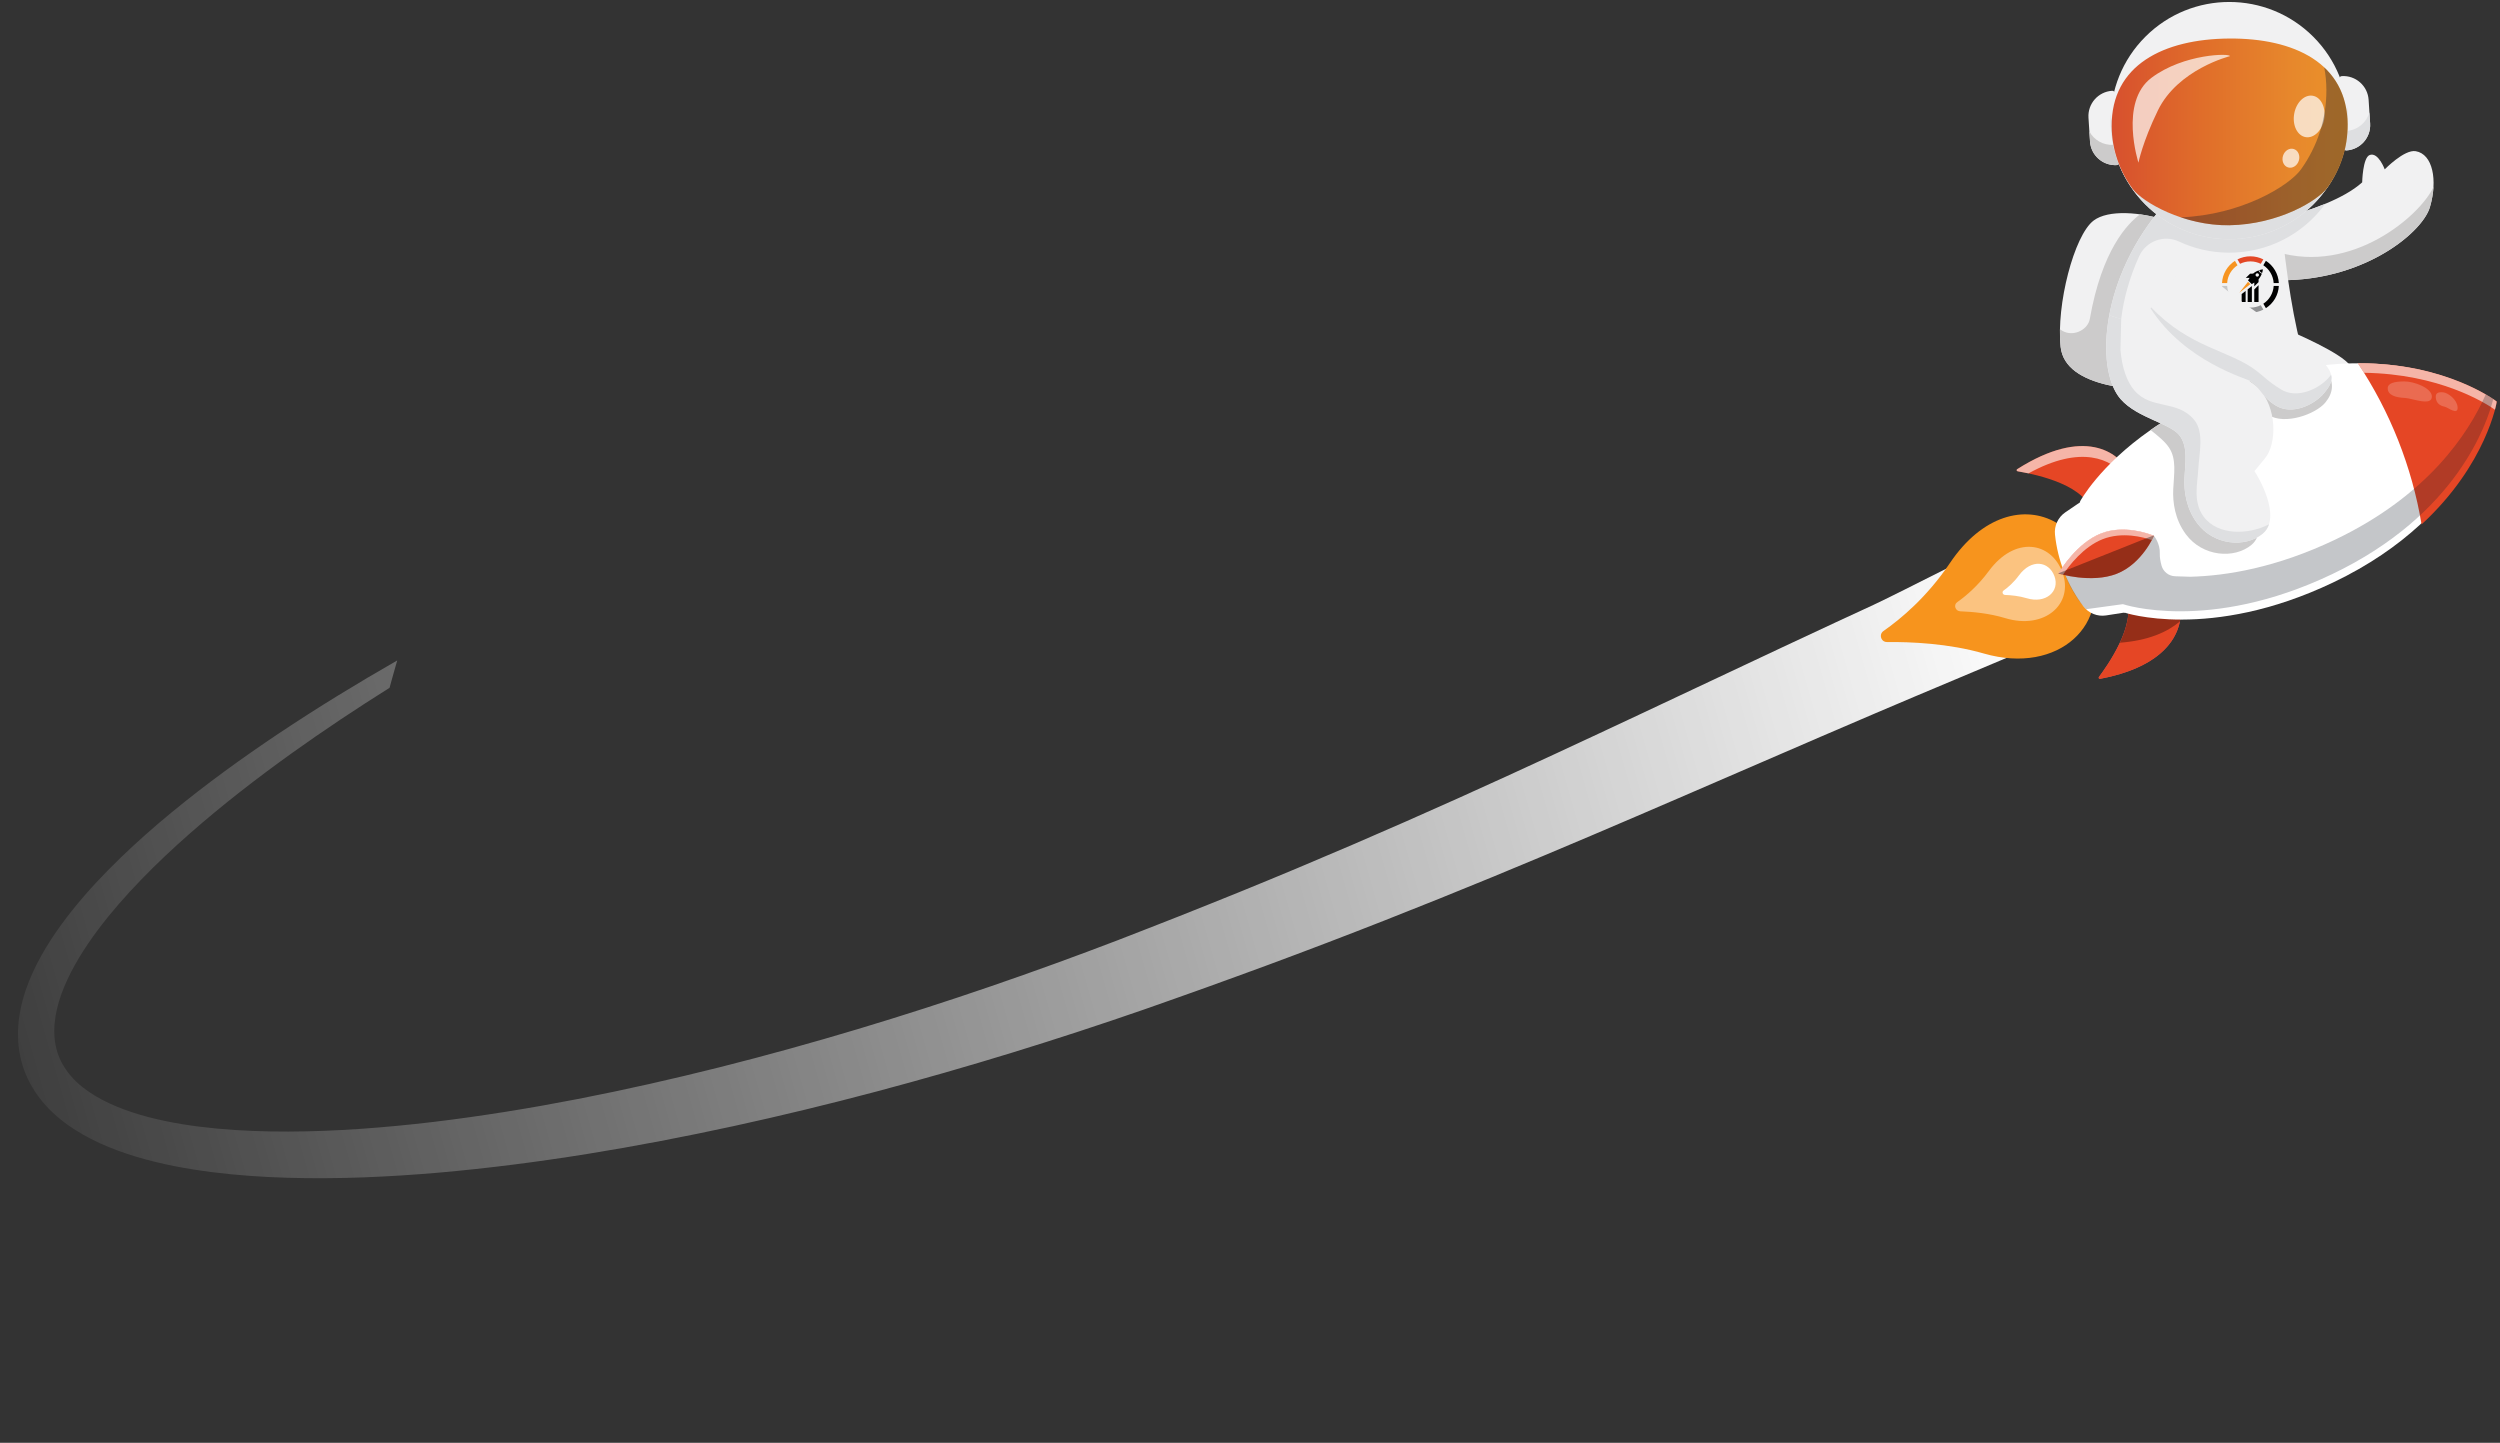 <svg width="778" height="449" viewBox="0 0 778 449" fill="none" xmlns="http://www.w3.org/2000/svg">
<rect x="0" y="0" width="778" height="449" fill="#333333" stroke="none"/>
<g clip-path="url(#clip0_258_3892)">
<path d="M626.33 166.516C626.33 166.516 589.644 185.184 583.088 188.208C576.562 191.207 566.855 195.723 554.651 201.441C542.462 207.177 527.659 214.146 510.679 222.133C493.723 230.1 474.623 239.033 453.683 248.452C432.739 257.867 409.945 267.754 385.584 277.66C379.481 280.104 373.311 282.628 367.034 285.098C360.748 287.55 354.403 290.08 347.946 292.556C335.136 297.464 321.898 302.288 308.383 306.924C281.337 316.197 253.042 324.804 223.953 332.129C194.867 339.429 164.963 345.526 134.849 349.15C119.799 350.934 104.693 352.099 89.729 352.145C82.251 352.169 74.811 351.9 67.49 351.214C60.174 350.524 52.958 349.415 46.091 347.613C39.258 345.8 32.695 343.278 27.418 339.602C22.12 335.947 18.442 331.094 17.323 325.362C16.143 319.64 17.447 313.139 20.027 306.996C22.6 300.822 26.331 294.931 30.466 289.381C34.622 283.826 39.246 278.593 44.067 273.612C48.892 268.631 53.938 263.905 59.082 259.381C69.376 250.338 80.058 242.103 90.728 234.447C100.949 227.136 111.159 220.37 121.225 214.047C121.225 214.047 122.771 208.414 123.614 205.533C111.475 212.477 99.051 220.044 86.537 228.397C75.469 235.812 64.336 243.831 53.459 252.778C48.025 257.252 42.661 261.962 37.459 266.995C32.26 272.03 27.206 277.381 22.523 283.231C17.862 289.093 13.492 295.431 10.175 302.695C8.525 306.325 7.152 310.201 6.338 314.351C5.529 318.494 5.294 322.948 6.045 327.407C6.149 327.962 6.235 328.52 6.373 329.068L6.563 329.895L6.805 330.784C6.886 331.062 6.986 331.426 7.053 331.632L7.268 332.297L7.421 332.752L7.569 333.153L7.875 333.952C8.721 336.073 9.81 338.091 11.07 339.974C13.594 343.749 16.812 346.878 20.25 349.452C27.182 354.592 34.885 357.704 42.582 360.034C50.309 362.328 58.141 363.775 65.977 364.77C73.818 365.762 81.678 366.293 89.526 366.526C105.229 366.982 120.899 366.271 136.464 364.933C167.6 362.196 198.334 356.948 228.243 350.457C258.155 343.942 287.241 336.107 315.084 327.553C329.012 323.268 342.595 318.809 355.88 314.208C362.473 311.921 368.968 309.568 375.402 307.292C381.83 304.996 388.151 302.644 394.401 300.369C419.363 291.134 442.78 281.851 464.243 273.012C485.711 264.169 505.231 255.784 522.482 248.341C539.696 240.901 554.705 234.413 567.061 229.072C579.426 223.749 589.044 219.646 595.72 216.828C602.366 214.018 635.931 199.897 635.931 199.897L626.33 166.516Z" fill="url(#paint0_linear_258_3892)"/>
</g>
<g clip-path="url(#clip1_258_3892)">
<path d="M585.751 199.123C586.08 199.536 586.59 199.809 587.222 199.805C594.596 199.729 606.468 200.218 617.366 203.374C640.78 210.148 657.631 193.987 650.089 175.066C647.804 169.337 644.195 165.099 639.861 162.621C630.169 157.06 616.877 160.279 606.834 175.193C599.689 185.801 591.556 192.597 586.135 196.367C585.131 197.063 585.119 198.339 585.759 199.123H585.751Z" fill="#F7941D"/>
<path d="M641.817 178.108C638.234 168.469 626.99 166.746 618.913 177.716C615.57 182.258 611.902 185.401 609.073 187.402C607.846 188.27 608.504 190.183 610.047 190.237C613.909 190.381 619.153 190.878 623.993 192.352C636.269 196.094 645.473 187.941 641.817 178.108Z" fill="#FBC380"/>
<path d="M639.335 179.288C637.602 174.628 632.168 173.794 628.264 179.098C626.649 181.293 624.874 182.81 623.508 183.779C622.914 184.2 623.234 185.123 623.981 185.148C625.848 185.215 628.382 185.456 630.722 186.168C636.658 187.975 641.105 184.036 639.339 179.284L639.335 179.288Z" fill="white"/>
<path d="M713.104 103.226C713.104 103.226 728.82 109.828 731.485 113.906C734.149 117.989 724.381 118.086 724.381 118.086" fill="#F1F1F2"/>
<path d="M651.556 68.621C645.452 73.192 639.853 94.969 641.27 107.949C642.682 120.929 665.646 121.903 678.774 121.481C691.906 121.06 691.86 91.392 691.687 83.442C691.417 71.031 660.603 61.842 651.556 68.621Z" fill="#F1F1F2"/>
<path d="M678.773 121.481C665.641 121.903 642.682 120.929 641.265 107.949C641.079 106.251 641.016 104.402 641.058 102.455C644.684 105.303 649.739 102.767 650.346 99.287C654.106 77.784 662.121 69.531 665.999 66.704C677.812 68.36 691.509 75.185 691.687 83.442C691.859 91.388 691.906 121.06 678.773 121.481Z" fill="#CCCBCB"/>
<path d="M756.189 64.45C753.925 72.168 736.729 86.463 712.062 87.179C709.676 87.251 707.218 87.192 704.701 86.989L702.501 77.594L700.738 70.074C700.738 70.074 704.57 69.375 709.807 67.985C713.942 66.889 718.959 65.364 723.656 63.409C728.086 61.568 732.243 59.348 735.11 56.748C735.11 56.748 735.266 49.018 737.463 48.23C740.144 47.269 742.125 52.708 742.125 52.708C742.125 52.708 748.217 46.444 751.771 47.05C757.058 47.947 758.677 55.986 756.189 64.45Z" fill="#F1F1F2"/>
<path d="M757.302 58.139C757.197 60.14 756.826 62.28 756.193 64.45C753.71 72.914 733.267 89.29 704.705 86.99L700.742 70.074C700.742 70.074 701.931 69.859 703.887 69.425L708.52 78.391C732.117 85.494 753.428 66.847 757.306 58.139H757.302Z" fill="#CCCBCB"/>
<path d="M730.582 120.407C730.582 120.407 696.042 133.758 683.921 132.802C671.805 131.845 658.753 129.928 658.04 106.959C657.598 92.677 664.663 78.631 670.081 70.045C673.378 64.816 676.059 61.61 676.059 61.61L709.41 63.312C709.41 63.312 709.541 65.069 709.807 67.985C709.975 69.805 710.199 72.075 710.481 74.645C710.886 78.34 711.409 82.659 712.066 87.175C713.07 94.093 714.385 101.461 716.042 107.73C716.759 110.443 728.146 111.185 730.582 120.407Z" fill="#F1F1F2"/>
<path d="M661.383 190.591L655.405 191.522C652.703 191.944 649.984 190.844 648.331 188.666C643.411 182.174 640.359 174.46 639.512 166.358C639.225 163.637 640.46 160.982 642.72 159.44L647.72 156.036" fill="white"/>
<path d="M662.441 146.86C659.334 140.777 648.685 132.726 627.741 146.009C627.467 146.182 627.547 146.608 627.867 146.662C631.354 147.282 647.749 150.075 650.751 158.598" fill="#E54625"/>
<g opacity="0.6">
<path d="M631.27 147.315C629.765 146.995 628.563 146.785 627.872 146.662C627.551 146.603 627.467 146.182 627.741 146.009C648.685 132.726 659.335 140.777 662.442 146.86L661.177 148.133C657.159 142.951 647.716 138.219 631.27 147.32V147.315Z" fill="white"/>
</g>
<path d="M678.141 186.576C680.034 193.14 677.905 206.643 653.533 211.252C653.213 211.311 652.985 210.949 653.179 210.687C655.3 207.852 665.211 194.24 661.573 185.97" fill="#D25658"/>
<path d="M653.533 211.256C653.213 211.315 652.985 210.949 653.179 210.687C654.262 209.234 657.395 204.958 659.701 200.016C661.88 195.348 663.322 190.086 661.611 186.062C661.598 186.033 661.585 186.003 661.573 185.974H661.674L678.141 186.581C678.672 188.422 678.887 190.81 678.381 193.397C677.091 200.024 671.071 207.94 653.537 211.256H653.533Z" fill="#E54625"/>
<g opacity="0.35">
<path d="M659.701 200.016C661.881 195.348 663.323 190.086 661.611 186.063C661.632 186.033 661.653 186.004 661.674 185.978L678.141 186.581C678.672 188.422 678.887 190.811 678.382 193.397C674.452 196.73 668.495 199.346 659.705 200.016H659.701Z" fill="black"/>
</g>
<path d="M776.607 124.974C776.607 124.974 771.13 159.79 726.004 181.298C687.56 199.62 660.979 190.592 660.979 190.592C655.578 184.575 651.657 177.451 649.431 169.8C648.141 165.356 647.421 160.734 647.319 156.037C647.319 156.037 653.222 144.99 669.25 133.821C669.802 133.438 670.367 133.05 670.941 132.667C677.201 128.492 684.891 124.346 694.242 120.812C696.447 119.973 698.744 119.177 701.139 118.419C701.232 118.389 701.329 118.36 701.421 118.33C711.08 115.288 719.916 113.759 727.867 113.249C728.12 113.232 728.373 113.22 728.626 113.203C759.313 111.488 776.611 124.974 776.611 124.974H776.607Z" fill="white"/>
<path d="M753.597 163.194C750.599 145.276 743.845 128.188 733.778 113.059C761.493 112.874 777.011 124.974 777.011 124.974C777.011 124.974 773.955 144.4 753.597 163.194Z" fill="#E54625"/>
<g opacity="0.6">
<path d="M776.434 127.502C776.864 125.884 777.007 124.974 777.007 124.974C777.007 124.974 761.488 112.874 733.773 113.059C734.423 114.037 735.059 115.023 735.679 116.013C759.17 116.333 773.474 125.429 776.429 127.502H776.434Z" fill="white"/>
</g>
<g opacity="0.2">
<path d="M756.801 123.348C756.716 120.727 751.269 118.675 748.188 118.696C744.996 118.722 743.074 119.269 743.061 120.816C743.04 122.973 745.527 123.731 748.483 123.845C750.574 123.925 756.902 126.579 756.796 123.348H756.801Z" fill="white"/>
</g>
<g opacity="0.2">
<path d="M764.802 126.659C764.629 124.388 761.885 122.273 760.388 122.101C758.841 121.924 757.935 122.278 758.006 123.613C758.103 125.475 759.351 126.288 760.789 126.571C761.809 126.769 765.013 129.461 764.802 126.659Z" fill="white"/>
</g>
<g opacity="0.25">
<path d="M681.611 179.486C692.922 179.199 708.428 176.646 726.581 167.997C755.645 154.145 768.263 134.778 773.563 122.741C774.87 123.499 775.81 124.123 776.375 124.515C776.236 124.418 776.075 124.308 775.89 124.182C774.073 131.55 764.714 160.114 725.671 178.719C687.226 197.037 660.65 188.013 660.65 188.013L649.17 189.589C649.17 189.589 644.773 185.199 642.256 177.742L670.308 166.75C670.308 166.75 672.273 169.16 672.129 172.206C672.07 173.436 672.34 174.822 672.677 176.035C673.209 177.94 674.92 179.271 676.897 179.334L681.611 179.486Z" fill="#121A27"/>
</g>
<path d="M658.761 178.546C650.848 181.668 640.578 178.483 640.578 178.483C640.578 178.483 640.599 178.445 640.637 178.386C641.232 177.375 646.375 168.958 653.807 166.021C660.936 163.203 668.706 166.097 670.089 166.657C670.232 166.716 670.304 166.75 670.304 166.75C670.304 166.75 666.624 175.446 658.761 178.546Z" fill="#E54625"/>
<g opacity="0.6">
<path d="M670.304 166.691C670.304 166.691 670.08 167.222 669.625 168.065C666.978 167.15 660.43 165.394 654.338 167.799C648.365 170.158 643.866 176.065 642.024 178.812C641.109 178.597 640.574 178.429 640.574 178.429C640.574 178.429 640.595 178.391 640.633 178.327C641.231 177.316 646.375 168.903 653.803 165.962C660.932 163.144 668.698 166.038 670.08 166.598C670.224 166.657 670.3 166.687 670.3 166.687L670.304 166.691Z" fill="white"/>
</g>
<g opacity="0.35">
<path d="M658.761 178.547C650.848 181.668 640.578 178.483 640.578 178.483C640.578 178.483 640.599 178.445 640.637 178.386L670.085 166.657C670.228 166.716 670.3 166.75 670.3 166.75C670.3 166.75 666.619 175.446 658.757 178.547H658.761Z" fill="black"/>
</g>
<path d="M698.086 150.096C699.187 151.672 706.775 164.471 700.666 169.556C695.317 174.013 685.447 173.28 680.249 166.274C676.813 161.64 676.113 156.298 676.312 152.215C676.543 147.442 677.395 142.888 675.013 139.315C673.744 137.407 671.649 135.709 669.25 133.821C669.802 133.438 670.367 133.05 670.941 132.667C677.201 128.492 684.891 124.346 694.242 120.812C696.067 121.692 697.812 122.821 699.284 124.27C705.076 130.013 705.236 141.539 701.303 146.212C699.756 148.053 698.086 150.1 698.086 150.1V150.096Z" fill="#CCCBCB"/>
<path d="M723.626 125.29C720.641 128.892 711.076 132.368 705.928 129.141C701.628 126.448 701.489 122.594 698.441 120.377C698.264 120.247 697.724 120.015 696.906 119.657C706.565 116.615 715.401 115.086 723.352 114.576C726.78 118.789 726.097 122.307 723.626 125.29Z" fill="#CCCBCB"/>
<path d="M701.577 146.608C702.678 148.183 710.266 160.982 704.157 166.068C698.808 170.525 688.938 169.792 683.74 162.786C680.304 158.151 679.604 152.809 679.803 148.727C680.034 143.954 680.886 139.399 678.504 135.827C675.793 131.753 665.216 130.236 659.954 124.207C656.851 120.66 655.19 114.214 655.473 106.315C655.561 103.917 655.827 101.381 656.287 98.752C658.238 87.588 663.702 74.751 673.765 63.38C673.765 63.38 677.762 79.36 681.953 93.562C684.874 103.458 687.889 112.491 689.697 114.631C689.937 114.918 690.157 115.078 690.355 115.107C692.737 115.44 695.077 116.106 697.29 117.117C699.271 118.023 701.185 119.215 702.775 120.786C708.567 126.529 708.727 138.055 704.794 142.728C703.247 144.569 701.577 146.616 701.577 146.616V146.608Z" fill="#F1F1F2"/>
<path d="M660.119 99.27L659.887 108.842C660.334 114.357 661.873 118.815 664.259 121.545C669.52 127.573 677.408 124.338 682.745 130.556C686.08 134.449 684.335 141.291 684.107 146.064C683.913 150.151 682.332 156.142 685.764 160.772C690.304 166.893 700.131 166.35 706.109 163.148C705.751 164.269 705.127 165.259 704.157 166.068C698.808 170.525 688.938 169.792 683.74 162.786C680.304 158.156 679.604 152.809 679.803 148.727C680.034 143.954 680.886 139.399 678.504 135.831C675.793 131.757 665.216 130.236 659.95 124.211C656.851 120.664 655.19 114.21 655.473 106.315C655.473 106.281 655.473 106.243 655.473 106.205C655.481 105.94 655.498 105.674 655.511 105.405C655.523 105.16 655.54 104.912 655.557 104.663C655.566 104.554 655.57 104.436 655.582 104.322C655.629 103.732 655.679 103.138 655.747 102.531C655.776 102.245 655.814 101.954 655.848 101.663C655.873 101.461 655.899 101.255 655.928 101.048C655.949 100.876 655.975 100.707 656 100.534C656.038 100.265 656.08 99.999 656.122 99.725C656.173 99.418 656.223 99.11 656.274 98.799C656.274 98.782 656.282 98.765 656.282 98.748C656.594 98.398 656.814 98.205 656.814 98.205C656.814 98.205 657.867 98.681 660.119 99.266" fill="#DEDFE1"/>
<path d="M723.656 63.409C720.228 68.119 715.709 71.991 710.477 74.645C707.968 75.918 705.295 76.916 702.496 77.59C699.613 78.29 696.598 78.652 693.495 78.631C687.981 78.593 682.762 77.35 678.078 75.155C673.407 72.964 667.825 75.054 665.696 79.751C662.635 86.509 660.839 93.204 660.114 99.275C657.863 98.693 656.809 98.213 656.809 98.213C656.809 98.213 656.59 98.407 656.278 98.756C658.23 87.592 663.694 74.755 673.757 63.384L673.862 64.454C675.199 62.63 676.05 61.614 676.05 61.614L709.402 63.317C709.402 63.317 709.532 65.073 709.798 67.989C713.934 66.893 718.951 65.368 723.647 63.413L723.656 63.409Z" fill="#DEDFE1"/>
<path d="M730.207 46.81C729.794 46.836 729.435 46.524 729.406 46.107L728.023 24.485C727.998 24.073 728.31 23.715 728.727 23.685C733.078 23.407 736.834 26.706 737.112 31.058L737.584 38.431C737.863 42.778 734.562 46.532 730.207 46.81Z" fill="#F1F1F2"/>
<path d="M737.361 34.976L737.585 38.435C737.863 42.782 734.562 46.536 730.207 46.814C729.794 46.84 729.436 46.524 729.406 46.111L729.035 40.364C729.17 40.617 729.444 40.781 729.748 40.764L730.262 40.731C733.702 40.512 736.489 38.123 737.361 34.98V34.976Z" fill="#DEDFE1"/>
<path d="M657.311 28.252C657.724 28.227 658.082 28.538 658.112 28.956L659.494 50.577C659.52 50.989 659.208 51.348 658.79 51.377C654.44 51.655 650.683 48.356 650.405 44.004L649.933 36.632C649.655 32.284 652.956 28.53 657.311 28.252Z" fill="#F1F1F2"/>
<path d="M659.111 44.577L659.495 50.576C659.52 50.989 659.204 51.347 658.791 51.377C656.506 51.52 654.385 50.682 652.846 49.22C651.455 47.901 650.54 46.069 650.41 44.004L650.211 40.899C651.62 43.545 654.495 45.268 657.686 45.066L658.474 45.015C658.761 44.994 658.997 44.822 659.115 44.577H659.111Z" fill="#CCCBCB"/>
<path d="M719.884 63.637C734.311 49.22 734.311 25.844 719.884 11.427C705.457 -2.991 682.065 -2.991 667.638 11.427C653.211 25.844 653.211 49.22 667.638 63.637C682.065 78.055 705.457 78.055 719.884 63.637Z" fill="#F1F1F2"/>
<path d="M730.388 32.68C730.612 34.352 730.717 36.059 730.705 37.794C730.557 58.185 713.896 74.595 693.496 74.452C673.091 74.304 656.67 57.654 656.813 37.268C656.813 36.682 656.835 36.096 656.868 35.515C659.229 53.505 674.562 67.454 693.23 67.584C713.044 67.723 729.326 52.249 730.384 32.68H730.388Z" fill="#DEDFE1"/>
<path d="M730.582 38.742C730.641 45.968 728.348 52.691 724.377 58.274C721.4 62.457 709.09 69.838 693.816 70.095C679.655 70.336 666.708 62.891 663.668 58.754C659.613 53.235 657.21 46.549 657.155 39.324C657.003 20.205 673.377 12.15 693.656 11.99C713.934 11.83 730.435 19.624 730.586 38.742H730.582Z" fill="url(#paint1_linear_258_3892)"/>
<g opacity="0.7">
<path d="M723.288 37.044C723.903 33.487 722.311 30.243 719.732 29.798C717.154 29.352 714.564 31.874 713.949 35.43C713.334 38.986 714.925 42.23 717.504 42.675C720.083 43.121 722.672 40.599 723.288 37.044Z" fill="white"/>
</g>
<g opacity="0.7">
<path d="M715.385 50.02C715.891 48.443 715.202 46.812 713.847 46.378C712.493 45.945 710.984 46.872 710.479 48.45C709.973 50.028 710.661 51.658 712.016 52.092C713.371 52.526 714.879 51.598 715.385 50.02Z" fill="white"/>
</g>
<g opacity="0.35">
<path d="M723.297 20.963C727.821 25.206 730.519 31.062 730.578 38.742C730.637 45.968 728.339 52.696 724.372 58.274C721.396 62.457 709.081 69.838 693.812 70.1C688.42 70.192 683.205 69.168 678.643 67.635C697.408 66.915 712.408 57.861 716.097 52.67C721.135 45.588 724.044 37.049 723.972 27.881C723.955 25.429 723.719 23.129 723.297 20.963Z" fill="#111A28"/>
</g>
<g opacity="0.7">
<path d="M665.49 50.636C665.49 50.636 659.415 31.825 669.524 24.224C679.634 16.628 694.271 16.54 693.934 17.483C693.934 17.483 677.766 21.532 671.527 34.382C666.716 44.291 665.485 50.636 665.485 50.636H665.49Z" fill="white"/>
</g>
<path d="M707.572 88.986C707.429 91.299 706.181 93.313 704.347 94.522L705.148 95.896C707.458 94.409 709.027 91.881 709.174 88.982H707.572V88.986Z" fill="black"/>
<path d="M695.515 81.171C693.205 82.659 691.636 85.186 691.489 88.085H693.091C693.234 85.772 694.482 83.758 696.316 82.549L695.515 81.176V81.171Z" fill="#F79420"/>
<path d="M696.316 94.527C694.482 93.317 693.234 91.299 693.091 88.991H691.489C691.636 91.889 693.205 94.417 695.515 95.904L696.316 94.531V94.527Z" fill="#C6C7C8"/>
<path d="M700.329 95.727C699.17 95.727 698.074 95.458 697.104 94.977L696.303 96.351C697.513 96.962 698.879 97.311 700.329 97.311C701.78 97.311 703.15 96.966 704.355 96.351L703.554 94.977C702.581 95.458 701.489 95.727 700.329 95.727Z" fill="#919294"/>
<path d="M700.329 81.348C701.489 81.348 702.585 81.618 703.554 82.098L704.355 80.725C703.146 80.114 701.78 79.764 700.329 79.764C698.879 79.764 697.509 80.11 696.303 80.725L697.104 82.098C698.078 81.618 699.17 81.348 700.329 81.348Z" fill="#E34725"/>
<path d="M705.144 81.171L704.343 82.545C706.177 83.754 707.425 85.772 707.568 88.081H709.17C709.022 85.182 707.454 82.654 705.144 81.167V81.171Z" fill="black"/>
<path d="M708.171 90.588C708.171 90.588 708.184 90.592 708.189 90.597C708.189 90.592 708.189 90.583 708.189 90.579C708.184 90.579 708.18 90.583 708.171 90.588Z" fill="white"/>
<path d="M700.941 87.52L700.932 87.538C700.932 87.538 700.937 87.525 700.941 87.52Z" fill="#4D4E4F"/>
<path d="M704.216 83.825C703.807 83.863 703.428 83.948 703.082 84.066C703.141 84.268 703.255 84.457 703.415 84.618C703.575 84.778 703.769 84.887 703.972 84.946C704.09 84.605 704.178 84.23 704.212 83.825H704.216Z" fill="black"/>
<path d="M702.859 84.15C701.771 84.567 701.156 85.148 701.156 85.148L700.232 85.169L698.904 86.484L700.085 86.475L699.587 87.272L700.165 87.84L700.742 88.409L701.539 87.941L701.531 89.113L702.859 87.798L702.88 86.884C702.88 86.884 703.47 86.248 703.896 85.169C703.66 85.098 703.436 84.971 703.251 84.786C703.065 84.6 702.935 84.381 702.863 84.145L702.859 84.15ZM702.838 85.94C702.631 86.147 702.294 86.147 702.083 85.94C701.876 85.734 701.876 85.401 702.083 85.195C702.29 84.988 702.627 84.988 702.838 85.195C703.044 85.401 703.044 85.734 702.838 85.94Z" fill="black"/>
<path d="M701.522 90.078V90.916V93.979H702.863L702.867 93.975V90.912V88.746L701.522 90.078Z" fill="black"/>
<path d="M697.602 91.506V93.979H698.837V90.541L697.602 91.506Z" fill="black"/>
<path d="M699.474 90.044V93.979H700.781V89.024L699.474 90.044Z" fill="black"/>
<path d="M696.894 91.085L700.313 88.418L699.583 87.697L696.894 91.085Z" fill="#F79420"/>
<path d="M682.053 79.722C692.842 93.174 710.641 101.423 721.278 111.008C727.108 116.262 726.189 118.794 723.28 122.307C720.3 125.909 713.297 129.385 708.149 126.162C703.849 123.47 703.579 120.908 700.531 118.692C699.33 117.816 679.983 112.689 669.246 95.963" fill="#F1F1F2"/>
<path d="M723.28 122.307C720.3 125.909 713.297 129.385 708.15 126.158C703.849 123.466 703.58 120.908 700.532 118.688C699.33 117.812 679.988 112.685 669.25 95.959L669.469 95.681C681.446 108.265 693.93 109.015 702.222 115.394C705.211 117.69 705.468 118.452 709.773 121.144C714.92 124.367 721.923 120.892 724.903 117.294C725.097 117.062 725.279 116.839 725.447 116.615C725.941 118.646 724.933 120.323 723.285 122.311L723.28 122.307Z" fill="#DEDFE1"/>
</g>
<defs>
<linearGradient id="paint0_linear_258_3892" x1="624.219" y1="151.622" x2="-32.752" y2="338.326" gradientUnits="userSpaceOnUse">
<stop stop-color="white"/>
<stop offset="1" stop-color="white" stop-opacity="0"/>
</linearGradient>
<linearGradient id="paint1_linear_258_3892" x1="657.151" y1="41.047" x2="730.582" y2="41.047" gradientUnits="userSpaceOnUse">
<stop stop-color="#D7502E"/>
<stop offset="0.39" stop-color="#E06E2A"/>
<stop offset="0.77" stop-color="#E7882C"/>
<stop offset="1" stop-color="#EB932A"/>
</linearGradient>
<clipPath id="clip0_258_3892">
<rect width="604.223" height="282.96" fill="white" transform="translate(43.945 74.958) rotate(8.934)"/>
</clipPath>
<clipPath id="clip1_258_3892">
<rect width="191.699" height="210.65" fill="white" transform="translate(585.312 0.61)"/>
</clipPath>
</defs>
</svg>
